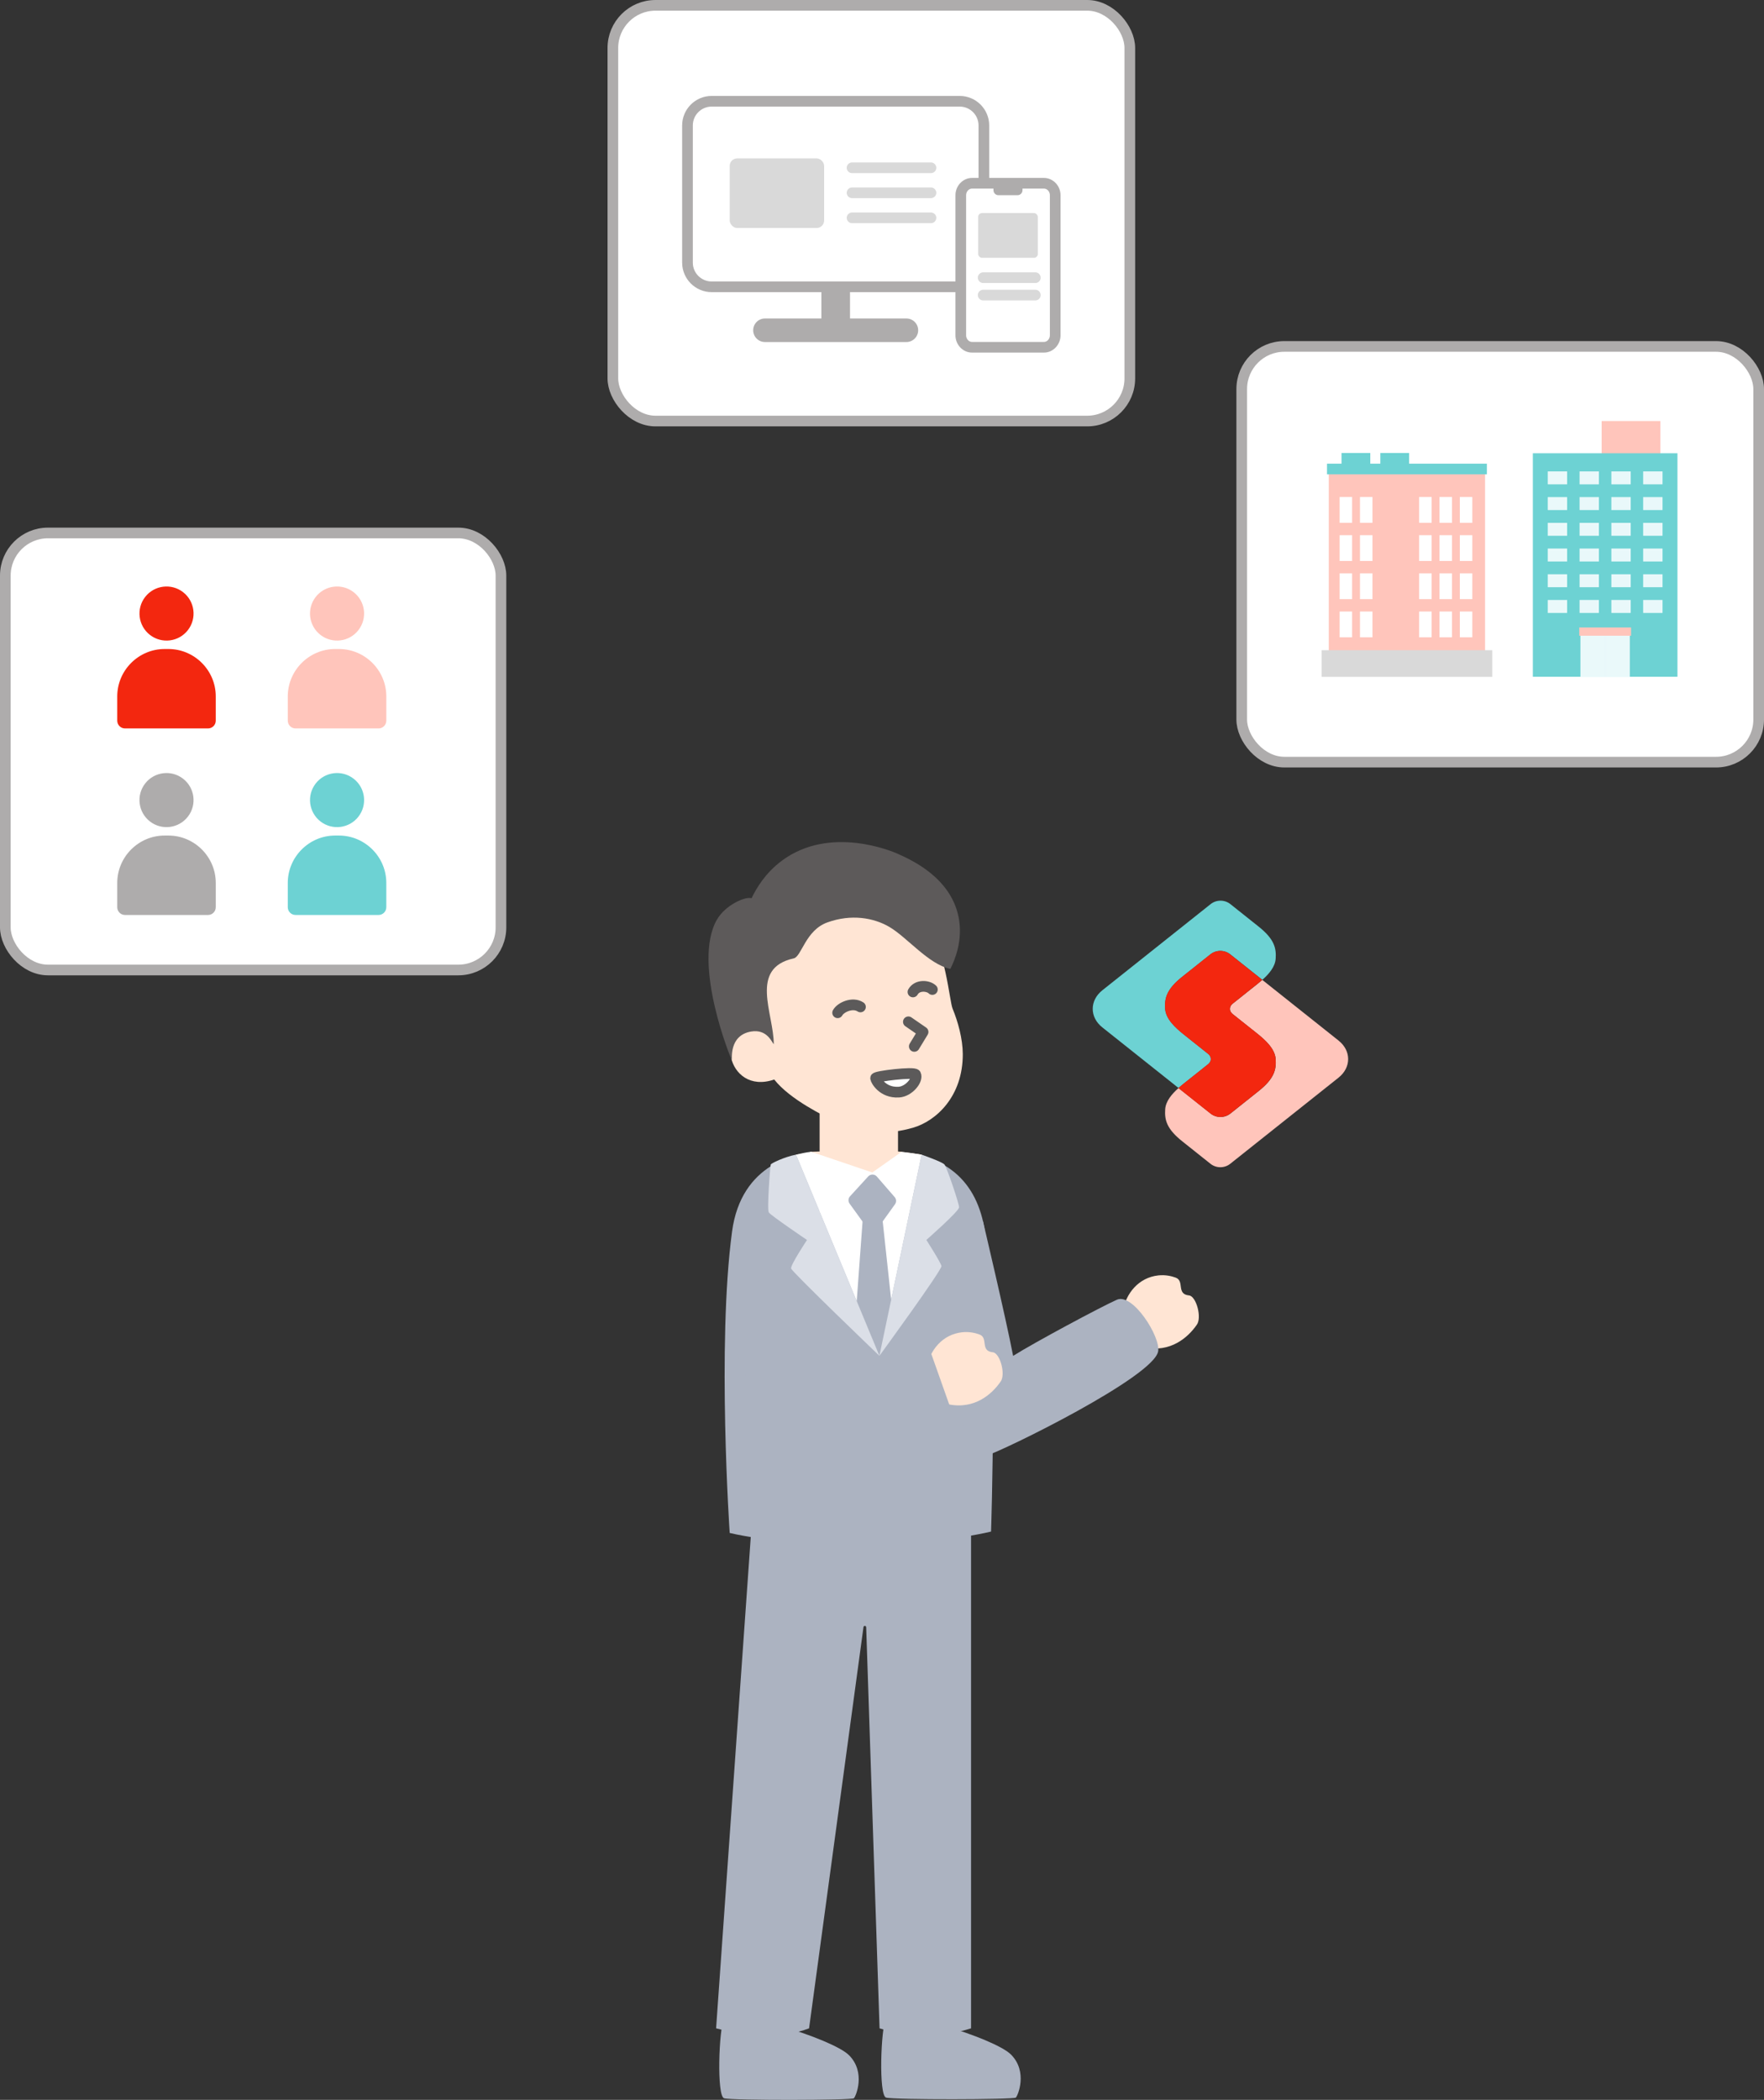 <svg width="331" height="394" viewBox="0 0 331 394" fill="none" xmlns="http://www.w3.org/2000/svg">
<rect x="0" y="0" width="331" height="394" fill="#333333" stroke="none"/>
<rect x="233" y="65" width="97" height="78" rx="8" fill="white" stroke="#AEACAC" stroke-width="2"/>
<g clip-path="url(#clip0_333_19663)">
<path d="M214.667 252.798C219.67 253.884 222.958 250.883 224.536 248.61C225.587 247.303 224.481 243.206 223.114 243.06H223.088C220.68 242.798 222.314 240.35 220.61 239.722C219.821 239.43 218.689 239.164 217.357 239.304C209.896 240.099 208.066 251.365 214.667 252.798Z" fill="#FFE5D4"/>
<path d="M166.254 393.573C167.667 393.995 190.24 393.95 190.617 393.573C190.995 393.196 192.885 388.726 189.728 385.519C186.57 382.311 167.245 376.585 166.259 378.576C165.274 380.572 164.847 393.15 166.259 393.573H166.254Z" fill="#ACB3C1"/>
<path d="M135.863 393.698C137.276 394.121 159.849 394.076 160.226 393.698C160.603 393.321 162.494 388.852 159.336 385.644C156.179 382.437 136.853 376.711 135.868 378.701C134.883 380.697 134.455 393.276 135.868 393.698H135.863Z" fill="#ACB3C1"/>
<path d="M182.211 274.281V380.577C176.58 382.351 170.859 382.377 165.042 380.577L162.534 305.351C162.534 304.979 162.016 304.979 162.016 305.351L151.815 380.577C146.612 382.538 140.689 382.191 134.37 380.577L141.871 274.281H182.206H182.211Z" fill="#ACB3C1"/>
<path d="M149.361 216.646C157.139 215.499 164.987 215.313 172.935 216.646V226.223H149.361V216.646Z" fill="#FFE5D4"/>
<path d="M154.407 216.108H166.398C177.277 216.108 183.421 221.497 184.833 231.195C187.287 248.052 185.965 287.367 185.965 287.367C173.718 290.283 149.857 290.63 136.921 287.629C136.921 287.629 134.513 252.311 137.364 231.074C139.078 218.3 149.43 216.108 154.407 216.108Z" fill="#ACB3C1"/>
<path d="M153.794 227.535H168.504V208.094H153.794V227.535Z" fill="#FFE5D4"/>
<path d="M152.014 220.969H169.168V216.128C163.452 215.846 157.736 215.846 152.014 216.128V220.969Z" fill="#FFE5D4"/>
<path d="M172.934 216.646L165.01 254.402L149.36 216.646C150.415 216.399 151.26 216.213 152.21 216.108L163.678 219.994L169.163 216.128C170.46 216.274 171.722 216.445 172.934 216.651V216.646Z" fill="white"/>
<path d="M162.907 220.738C163.35 220.255 164.109 220.265 164.536 220.758L167.875 224.609C168.206 224.991 168.231 225.549 167.935 225.962L164.617 230.582C164.184 231.185 163.284 231.185 162.847 230.582L159.418 225.836C159.117 225.419 159.147 224.84 159.499 224.463L162.907 220.738Z" fill="#ACB3C1"/>
<path d="M165.629 229.174H161.853L160.34 249.802L165.016 258.268L167.856 249.767L165.634 229.179L165.629 229.174Z" fill="#ACB3C1"/>
<path d="M149.36 216.646C147.077 217.098 144.734 218.274 144.629 218.486C144.523 218.697 143.885 226.927 144.257 227.49C144.629 228.053 151.426 232.658 151.426 232.658C151.426 232.658 148.299 237.369 148.445 238.007C148.591 238.646 165.015 254.397 165.015 254.397L149.36 216.641V216.646Z" fill="#DBDFE7"/>
<path d="M177.211 218.486C177.654 218.993 179.961 225.785 179.961 226.525C179.961 227.264 173.823 232.648 173.823 232.648C173.823 232.648 176.512 236.846 176.658 237.545C176.804 238.244 165.009 254.402 165.009 254.402L172.928 216.646C172.928 216.646 176.764 217.978 177.206 218.486H177.211Z" fill="#DBDFE7"/>
<path d="M165.02 261.933C166.036 261.933 166.86 261.109 166.86 260.093C166.86 259.077 166.036 258.253 165.02 258.253C164.004 258.253 163.18 259.077 163.18 260.093C163.18 261.109 164.004 261.933 165.02 261.933Z" fill="white"/>
<path d="M165.02 272.521C166.036 272.521 166.86 271.697 166.86 270.681C166.86 269.665 166.036 268.841 165.02 268.841C164.004 268.841 163.18 269.665 163.18 270.681C163.18 271.697 164.004 272.521 165.02 272.521Z" fill="white"/>
<path d="M184.452 229.174C184.452 229.174 188.721 247.213 190.103 254.402C194.206 251.823 206.603 245.187 209.575 243.869C212.551 242.552 217.77 250.787 217.322 253.532C216.543 258.323 188.349 272.159 184.91 273.2C181.476 274.245 179.138 261.516 179.138 261.516L178.404 228.752L184.452 229.169V229.174Z" fill="#ACB3C1"/>
<path d="M178.736 189.226C179.772 191.734 180.642 194.927 180.657 197.762C180.692 205.726 175.654 210.336 171.326 211.593C168.676 212.362 162.99 213.538 156.53 210.316C154.735 209.421 148.26 206.344 145.278 202.548C136.199 205.686 133.715 191.845 142.458 192.544C143.705 192.7 138.712 174.988 152.337 169.83C162.095 166.139 169.651 167.16 173.759 172.921C177.454 178.095 178.153 187.813 178.736 189.221V189.226Z" fill="#FFE5D4"/>
<path d="M170.45 191.724L173.205 193.625L171.561 196.334" stroke="#5C5A5A" stroke-width="2.011" stroke-linecap="round" stroke-linejoin="round"/>
<path d="M171.808 201.603C171.532 201.055 164.277 201.92 164.302 202.292C164.323 202.664 165.584 205.087 168.641 204.916C170.582 204.806 172.306 202.579 171.813 201.603H171.808Z" fill="white" stroke="#5C5A5A" stroke-width="2.011" stroke-linecap="round" stroke-linejoin="round"/>
<path d="M157.178 190.025C157.736 188.999 159.978 187.964 161.456 188.929" stroke="#5C5A5A" stroke-width="2.011" stroke-linecap="round" stroke-linejoin="round"/>
<path d="M174.95 185.661C174.171 184.897 172.105 184.711 171.31 186.119" stroke="#5C5A5A" stroke-width="2.011" stroke-linecap="round" stroke-linejoin="round"/>
<path d="M168.435 160.192C170.984 161.328 178.379 164.636 179.867 172.057C180.742 176.436 179.153 180.156 178.319 181.795C174.206 180.91 170.25 175.903 166.886 173.922C163.965 172.203 159.742 171.449 155.233 173.077C151.135 174.561 150.411 179.488 148.938 179.819C140.492 181.685 145.213 190.191 145.188 195.927C144.851 195.626 143.966 193.047 140.96 193.544C136.686 194.253 137.41 198.889 137.325 198.904C137.239 198.919 129.773 180.78 134.529 172.55C136.178 169.694 139.984 168.146 141.025 168.538C141.925 166.642 143.629 163.782 146.721 161.484C155.791 154.757 167.51 159.775 168.435 160.187V160.192Z" fill="#5D5A5A"/>
<path d="M177.852 263.466C182.855 264.552 186.142 261.551 187.721 259.279C188.772 257.971 187.666 253.874 186.298 253.728H186.273C183.865 253.467 185.499 251.018 183.795 250.39C183.005 250.098 181.874 249.832 180.542 249.973C173.081 250.767 171.251 262.034 177.852 263.466Z" fill="#FFE5D4"/>
<path d="M143.238 237.922C143.238 237.922 153.619 262.29 154.499 262.491C155.379 262.692 174.116 252.24 174.116 252.24L178.4 264.331C178.4 264.331 151.865 282.405 150.015 281.606C148.17 280.801 137.557 251.777 137.557 251.777L143.228 237.922H143.238Z" fill="#ACB3C1"/>
</g>
<path d="M225.79 200.401L226.714 199.665C226.714 199.665 226.792 199.597 226.831 199.558C226.899 199.49 226.967 199.413 227.015 199.335C227.064 199.258 227.113 199.171 227.142 199.093C227.191 198.967 227.21 198.841 227.21 198.705C227.21 198.356 227.045 198.008 226.714 197.746L222.103 194.073C220.566 192.842 218.766 191.214 218.639 189.285C218.513 187.347 218.853 185.632 221.889 183.238L227.132 179.061C228.222 178.199 229.759 178.199 230.848 179.061L236.87 183.849C238.115 182.744 239.273 181.397 239.37 179.866C239.497 177.927 239.156 176.212 236.121 173.818L230.878 169.641C229.788 168.779 228.251 168.779 227.161 169.641L206.849 185.806C204.436 187.725 204.436 190.865 206.849 192.774L221.14 204.142C221.461 203.861 221.782 203.59 222.103 203.338L225.799 200.401H225.79Z" fill="#6DD2D3"/>
<path d="M251.151 195.226L236.86 183.859C236.539 184.14 236.218 184.411 235.897 184.663L231.286 188.336C230.955 188.598 230.79 188.946 230.79 189.295C230.79 189.421 230.809 189.557 230.858 189.683C230.887 189.77 230.926 189.848 230.984 189.925C231.043 190.003 231.101 190.08 231.169 190.148C231.208 190.187 231.247 190.216 231.286 190.255L232.21 190.991L235.907 193.928C237.444 195.159 239.244 196.787 239.37 198.715C239.497 200.653 239.156 202.369 236.121 204.763L230.877 208.94C229.788 209.802 228.251 209.802 227.161 208.94L221.14 204.152C219.894 205.257 218.737 206.604 218.639 208.135C218.513 210.073 218.853 211.789 221.889 214.182L227.132 218.359C228.222 219.222 229.759 219.222 230.848 218.359L251.161 202.204C253.573 200.285 253.573 197.145 251.161 195.236L251.151 195.226Z" fill="#FFC5BB"/>
<path d="M230.868 208.93L236.111 204.753C239.137 202.359 239.487 200.644 239.36 198.706C239.234 196.787 237.434 195.149 235.897 193.918L232.201 190.982L231.276 190.245C231.276 190.245 231.199 190.177 231.16 190.138C231.092 190.071 231.023 189.993 230.975 189.916C230.926 189.838 230.878 189.751 230.848 189.673C230.8 189.547 230.78 189.421 230.78 189.286C230.78 188.937 230.946 188.588 231.276 188.326L235.888 184.653C236.199 184.401 236.53 184.13 236.851 183.849L230.829 179.061C229.739 178.199 228.202 178.199 227.113 179.061L221.869 183.238C218.844 185.632 218.494 187.347 218.62 189.286C218.746 191.204 220.546 192.842 222.083 194.073L226.694 197.746C227.025 198.008 227.191 198.357 227.191 198.706C227.191 198.831 227.171 198.967 227.122 199.093C227.093 199.18 227.054 199.258 226.996 199.335C226.947 199.413 226.879 199.491 226.811 199.558C226.772 199.597 226.733 199.626 226.694 199.665L225.77 200.401L222.074 203.338C221.762 203.59 221.431 203.861 221.11 204.142L227.132 208.93C228.222 209.792 229.759 209.792 230.848 208.93H230.868Z" fill="#F3270F"/>
<rect x="1" y="100" width="93" height="82" rx="8" fill="white" stroke="#AEACAC" stroke-width="2"/>
<path d="M35.255 118.231C36.973 116.017 36.572 112.83 34.358 111.111C32.144 109.393 28.957 109.795 27.238 112.008C25.52 114.222 25.922 117.409 28.135 119.128C30.349 120.846 33.536 120.445 35.255 118.231Z" fill="#F3270F"/>
<path d="M40.487 135.221V130.662C40.487 125.774 36.486 121.773 31.598 121.773H30.889C26.001 121.773 22 125.774 22 130.662V135.221C22 136.024 22.652 136.676 23.455 136.676H39.032C39.835 136.676 40.487 136.024 40.487 135.221Z" fill="#F3270F"/>
<path d="M67.255 153.231C68.973 151.017 68.572 147.83 66.358 146.111C64.144 144.393 60.957 144.795 59.238 147.008C57.52 149.222 57.922 152.409 60.135 154.128C62.349 155.846 65.536 155.445 67.255 153.231Z" fill="#6DD2D3"/>
<path d="M72.487 170.221V165.662C72.487 160.774 68.486 156.773 63.598 156.773H62.889C58.001 156.773 54 160.774 54 165.662V170.221C54 171.024 54.652 171.676 55.455 171.676H71.032C71.835 171.676 72.487 171.024 72.487 170.221Z" fill="#6DD2D3"/>
<path d="M67.253 118.231C68.971 116.017 68.57 112.83 66.356 111.111C64.142 109.393 60.955 109.795 59.236 112.008C57.518 114.222 57.919 117.409 60.133 119.128C62.347 120.846 65.534 120.445 67.253 118.231Z" fill="#FFC5BB"/>
<path d="M72.487 135.221V130.662C72.487 125.774 68.486 121.773 63.598 121.773H62.889C58.001 121.773 54 125.774 54 130.662V135.221C54 136.024 54.652 136.676 55.455 136.676H71.032C71.835 136.676 72.487 136.024 72.487 135.221Z" fill="#FFC5BB"/>
<path d="M35.253 153.231C36.971 151.017 36.569 147.83 34.356 146.111C32.142 144.393 28.955 144.795 27.236 147.008C25.518 149.222 25.919 152.409 28.133 154.128C30.347 155.846 33.534 155.445 35.253 153.231Z" fill="#AEACAC"/>
<path d="M40.487 170.221V165.662C40.487 160.774 36.486 156.773 31.598 156.773H30.889C26.001 156.773 22 160.774 22 165.662V170.221C22 171.024 22.652 171.676 23.455 171.676H39.032C39.835 171.676 40.487 171.024 40.487 170.221Z" fill="#AEACAC"/>
<rect x="115" y="1" width="97" height="78" rx="8" fill="white" stroke="#AEACAC" stroke-width="2"/>
<path d="M159.498 49.435H154.127V61.827H159.498V49.435Z" fill="#AEACAC"/>
<path d="M170.077 59.757H143.54C142.319 59.757 141.33 60.746 141.33 61.967C141.33 63.187 142.319 64.177 143.54 64.177H170.077C171.298 64.177 172.287 63.187 172.287 61.967C172.287 60.746 171.298 59.757 170.077 59.757Z" fill="#AEACAC"/>
<path d="M180.075 19H133.541C131.033 19 129 21.033 129 23.541V49.272C129 51.78 131.033 53.813 133.541 53.813H180.075C182.582 53.813 184.616 51.78 184.616 49.272V23.541C184.616 21.033 182.582 19 180.075 19Z" fill="white" stroke="#AEACAC" stroke-width="2" stroke-linecap="round" stroke-linejoin="round"/>
<rect x="136.926" y="29.723" width="17.716" height="13.054" rx="1.399" fill="#D9D9D9"/>
<path d="M159.879 31.483H174.687" stroke="#D9D9D9" stroke-width="2" stroke-linecap="round"/>
<path d="M159.879 36.177H174.687" stroke="#D9D9D9" stroke-width="2" stroke-linecap="round"/>
<path d="M159.879 40.872H174.687" stroke="#D9D9D9" stroke-width="2" stroke-linecap="round"/>
<path d="M195.879 65.158H182.404C181.236 65.158 180.283 64.148 180.283 62.909V36.637C180.283 35.398 181.236 34.385 182.404 34.385H195.879C197.046 34.385 198 35.395 198 36.634V62.906C198 64.145 197.046 65.158 195.879 65.158Z" fill="white" stroke="#AEACAC" stroke-width="2" stroke-linecap="round" stroke-linejoin="round"/>
<path d="M187.356 35.964C187.202 35.964 187.076 35.838 187.076 35.684V35.187H191.203V35.684C191.203 35.838 191.077 35.964 190.926 35.964H187.356Z" fill="white"/>
<path d="M191.867 34.528H186.416V35.687C186.416 36.206 186.835 36.626 187.355 36.626H190.925C191.444 36.626 191.864 36.206 191.864 35.687V34.528H191.867Z" fill="#AEACAC"/>
<rect x="183.547" y="39.98" width="11.189" height="8.392" rx="0.714" fill="#D9D9D9"/>
<path d="M184.482 52.102H194.273" stroke="#D9D9D9" stroke-width="2" stroke-linecap="round"/>
<path d="M184.482 55.365H194.273" stroke="#D9D9D9" stroke-width="2" stroke-linecap="round"/>
<path d="M300.534 79H311.559V85.757H300.534V79Z" fill="#FFC5BB"/>
<path d="M287.627 85.046H314.76V126.978H287.627V85.046Z" fill="#6DD2D3"/>
<path d="M296.553 119.055H305.822V127H296.553V119.055Z" fill="#EAF9FA"/>
<path opacity="0.2" d="M300.96 118.46H301.424V126.978H300.96V118.46Z" fill="#EAF9FA"/>
<path d="M296.335 117.731H306.053V119.283H296.335V117.731Z" fill="#FFC5BB"/>
<path d="M308.331 88.451H311.955V90.87H308.331V88.451Z" fill="#EAF9FA"/>
<path opacity="0.2" d="M308.331 88.451H311.955V90.87H308.331V88.451Z" fill="#EAF9FA"/>
<path d="M296.398 88.452H300.021V90.871H296.398V88.452Z" fill="#EAF9FA"/>
<path opacity="0.2" d="M296.398 88.452H300.021V90.871H296.398V88.452Z" fill="#EAF9FA"/>
<path d="M302.365 88.452H305.988V90.871H302.365V88.452Z" fill="#EAF9FA"/>
<path opacity="0.2" d="M302.365 88.452H305.988V90.871H302.365V88.452Z" fill="#EAF9FA"/>
<path d="M290.431 88.451H294.055V90.87H290.431V88.451Z" fill="#EAF9FA"/>
<g opacity="0.2">
<path d="M290.431 88.451H294.055V90.87H290.431V88.451Z" fill="#EAF9FA"/>
</g>
<path d="M308.331 93.278H311.955V95.696H308.331V93.278Z" fill="#EAF9FA"/>
<path opacity="0.2" d="M308.331 93.278H311.955V95.696H308.331V93.278Z" fill="#EAF9FA"/>
<path d="M296.398 93.278H300.021V95.696H296.398V93.278Z" fill="#EAF9FA"/>
<path opacity="0.2" d="M296.398 93.278H300.021V95.696H296.398V93.278Z" fill="#EAF9FA"/>
<path d="M302.365 93.278H305.988V95.696H302.365V93.278Z" fill="#EAF9FA"/>
<path opacity="0.2" d="M302.365 93.278H305.988V95.696H302.365V93.278Z" fill="#EAF9FA"/>
<path d="M290.431 93.278H294.055V95.696H290.431V93.278Z" fill="#EAF9FA"/>
<g opacity="0.2">
<path d="M290.431 93.278H294.055V95.696H290.431V93.278Z" fill="#EAF9FA"/>
</g>
<path d="M308.331 98.103H311.955V100.522H308.331V98.103Z" fill="#EAF9FA"/>
<path opacity="0.2" d="M308.331 98.103H311.955V100.522H308.331V98.103Z" fill="#EAF9FA"/>
<path d="M296.398 98.103H300.021V100.522H296.398V98.103Z" fill="#EAF9FA"/>
<path opacity="0.2" d="M296.398 98.103H300.021V100.522H296.398V98.103Z" fill="#EAF9FA"/>
<path d="M302.365 98.103H305.988V100.522H302.365V98.103Z" fill="#EAF9FA"/>
<path opacity="0.2" d="M302.365 98.103H305.988V100.522H302.365V98.103Z" fill="#EAF9FA"/>
<path d="M290.431 98.103H294.055V100.522H290.431V98.103Z" fill="#EAF9FA"/>
<g opacity="0.2">
<path d="M290.431 98.103H294.055V100.522H290.431V98.103Z" fill="#EAF9FA"/>
</g>
<path d="M308.331 102.929H311.955V105.348H308.331V102.929Z" fill="#EAF9FA"/>
<path opacity="0.2" d="M308.331 102.929H311.955V105.348H308.331V102.929Z" fill="#EAF9FA"/>
<path d="M296.398 102.929H300.021V105.348H296.398V102.929Z" fill="#EAF9FA"/>
<path opacity="0.2" d="M296.398 102.929H300.021V105.348H296.398V102.929Z" fill="#EAF9FA"/>
<path d="M302.365 102.929H305.988V105.348H302.365V102.929Z" fill="#EAF9FA"/>
<path opacity="0.2" d="M302.365 102.929H305.988V105.348H302.365V102.929Z" fill="#EAF9FA"/>
<path d="M290.431 102.929H294.055V105.348H290.431V102.929Z" fill="#EAF9FA"/>
<g opacity="0.2">
<path d="M290.431 102.929H294.055V105.348H290.431V102.929Z" fill="#EAF9FA"/>
</g>
<path d="M308.331 107.755H311.955V110.174H308.331V107.755Z" fill="#EAF9FA"/>
<path opacity="0.2" d="M308.331 107.755H311.955V110.174H308.331V107.755Z" fill="#EAF9FA"/>
<path d="M296.398 107.755H300.021V110.174H296.398V107.755Z" fill="#EAF9FA"/>
<path opacity="0.2" d="M296.398 107.755H300.021V110.174H296.398V107.755Z" fill="#EAF9FA"/>
<path d="M302.365 107.755H305.988V110.174H302.365V107.755Z" fill="#EAF9FA"/>
<path opacity="0.2" d="M302.365 107.755H305.988V110.174H302.365V107.755Z" fill="#EAF9FA"/>
<path d="M290.431 107.755H294.055V110.174H290.431V107.755Z" fill="#EAF9FA"/>
<g opacity="0.2">
<path d="M290.431 107.755H294.055V110.174H290.431V107.755Z" fill="#EAF9FA"/>
</g>
<path d="M308.331 112.581H311.955V115H308.331V112.581Z" fill="#EAF9FA"/>
<path opacity="0.2" d="M308.331 112.581H311.955V115H308.331V112.581Z" fill="#EAF9FA"/>
<path d="M296.398 112.581H300.021V115H296.398V112.581Z" fill="#EAF9FA"/>
<path opacity="0.2" d="M296.398 112.581H300.021V115H296.398V112.581Z" fill="#EAF9FA"/>
<path d="M302.365 112.581H305.988V115H302.365V112.581Z" fill="#EAF9FA"/>
<path opacity="0.2" d="M302.365 112.581H305.988V115H302.365V112.581Z" fill="#EAF9FA"/>
<path d="M290.431 112.581H294.055V115H290.431V112.581Z" fill="#EAF9FA"/>
<g opacity="0.2">
<path d="M290.431 112.581H294.055V115H290.431V112.581Z" fill="#EAF9FA"/>
</g>
<path d="M278.661 88.596H249.336V122.481H278.661V88.596Z" fill="#FFC5BB"/>
<path d="M253.713 93.255H251.371V98.094H253.713V93.255Z" fill="white"/>
<path d="M257.532 93.255H255.19V98.094H257.532V93.255Z" fill="white"/>
<path d="M253.713 100.417H251.371V105.256H253.713V100.417Z" fill="white"/>
<path d="M257.532 100.417H255.19V105.256H257.532V100.417Z" fill="white"/>
<path d="M253.713 107.58H251.371V112.418H253.713V107.58Z" fill="white"/>
<path d="M257.532 107.58H255.19V112.418H257.532V107.58Z" fill="white"/>
<path d="M253.713 114.741H251.371V119.58H253.713V114.741Z" fill="white"/>
<path d="M257.532 114.741H255.19V119.58H257.532V114.741Z" fill="white"/>
<path d="M268.631 93.255H266.289V98.094H268.631V93.255Z" fill="white"/>
<path d="M272.45 93.255H270.108V98.094H272.45V93.255Z" fill="white"/>
<path d="M276.266 93.255H273.924V98.094H276.266V93.255Z" fill="white"/>
<path d="M268.631 100.417H266.289V105.256H268.631V100.417Z" fill="white"/>
<path d="M272.45 100.417H270.108V105.256H272.45V100.417Z" fill="white"/>
<path d="M276.266 100.417H273.924V105.256H276.266V100.417Z" fill="white"/>
<path d="M268.631 107.58H266.289V112.418H268.631V107.58Z" fill="white"/>
<path d="M272.45 107.58H270.108V112.418H272.45V107.58Z" fill="white"/>
<path d="M276.266 107.58H273.924V112.418H276.266V107.58Z" fill="white"/>
<path d="M268.631 114.741H266.289V119.58H268.631V114.741Z" fill="white"/>
<path d="M272.45 114.741H270.108V119.58H272.45V114.741Z" fill="white"/>
<path d="M276.266 114.741H273.924V119.58H276.266V114.741Z" fill="white"/>
<path d="M280 122H248V127H280V122Z" fill="#D9D9D9"/>
<path d="M279 87H249V89H279V87Z" fill="#6DD2D3"/>
<path d="M257.124 85H251.727V87.492H257.124V85Z" fill="#6DD2D3"/>
<path d="M264.405 85H259.008V87.492H264.405V85Z" fill="#6DD2D3"/>
<defs>
<clipPath id="clip0_333_19663">
<rect width="92.008" height="236" fill="white" transform="translate(132.946 158)"/>
</clipPath>
</defs>
</svg>
